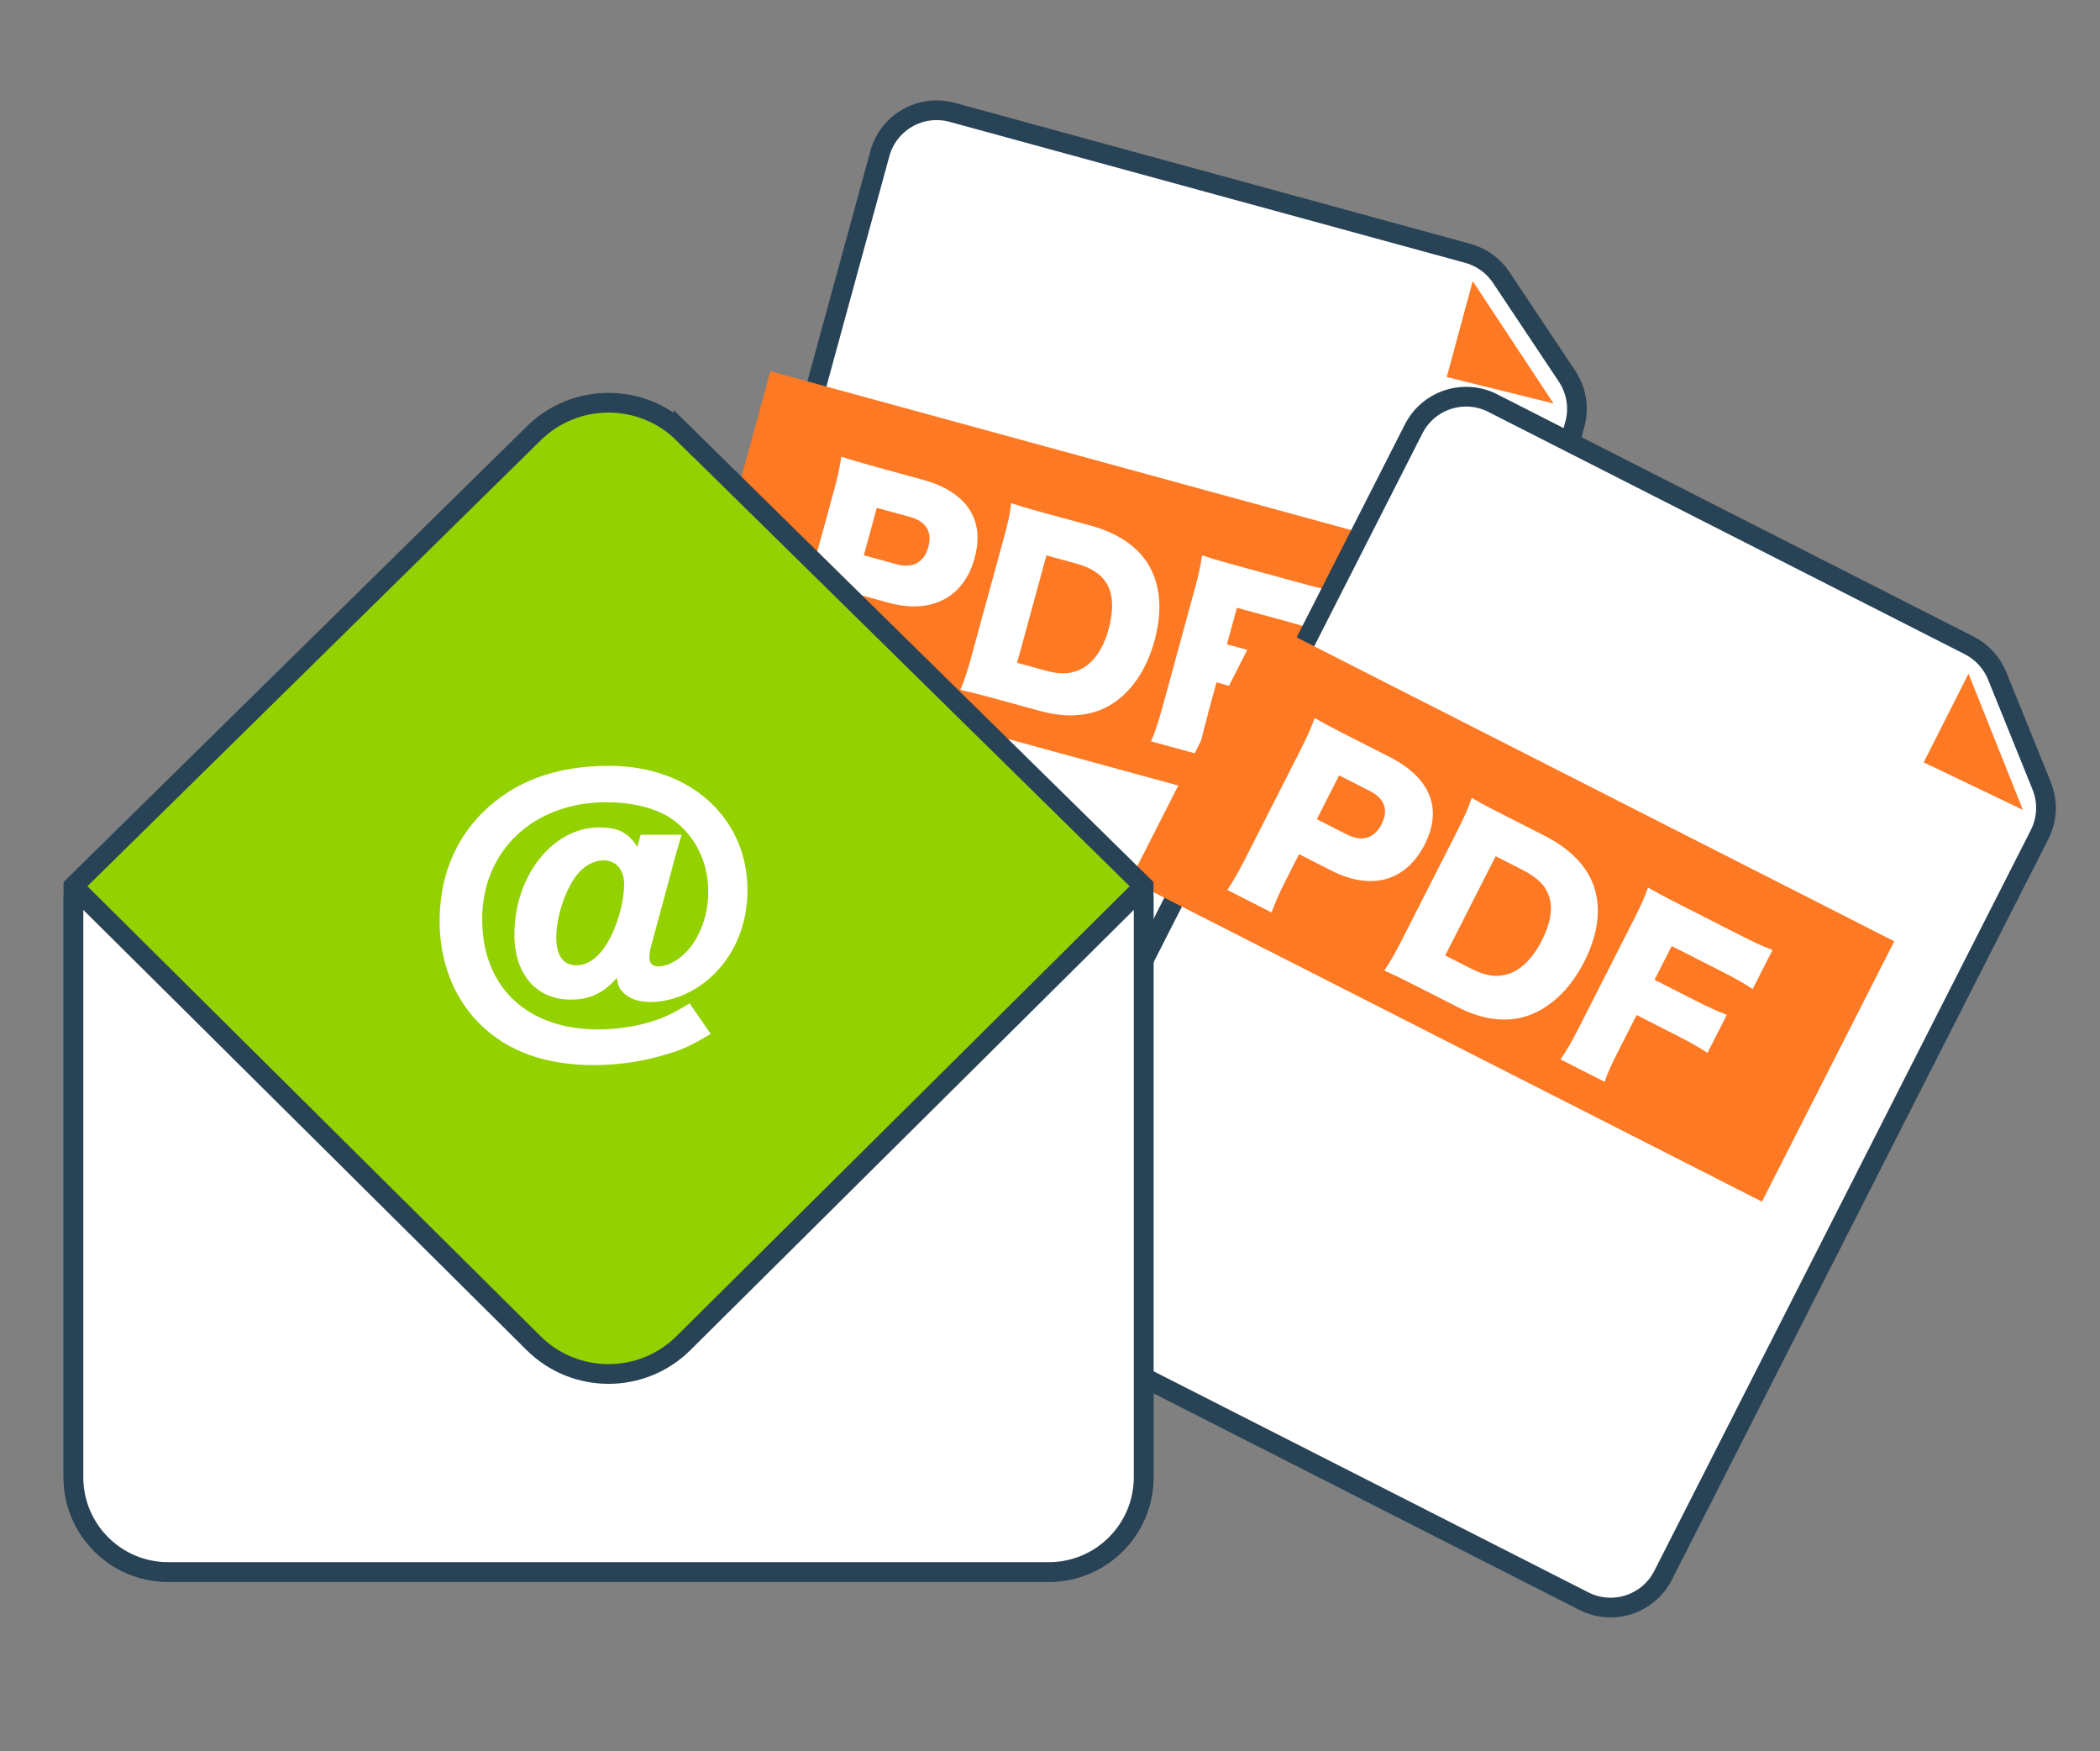 <?xml version="1.0" encoding="UTF-8"?><svg id="_レイヤー_2" xmlns="http://www.w3.org/2000/svg" viewBox="0 0 426.3 355.43"><rect x="0" y="0" width="426.3" height="355.43" fill="#808080" stroke="none"/><defs><style>.cls-1{fill:none;}.cls-2,.cls-3,.cls-4{fill:#fff;}.cls-5{fill:#fd7923;}.cls-6{fill:#94d100;stroke-miterlimit:10;}.cls-6,.cls-3{stroke:#284356;}.cls-6,.cls-3,.cls-4{stroke-width:4px;}.cls-3,.cls-4{stroke-linecap:round;stroke-linejoin:round;}.cls-4{stroke:#294356;}</style></defs><g id="icon2"><g><g><g><path class="cls-3" d="M193.3,22.8l104.65,28.61c2.78,.76,5.2,2.5,6.8,4.9l13.36,20.04c1.92,2.88,2.5,6.45,1.58,9.78l-44.47,162.67c-1.74,6.37-8.32,10.12-14.68,8.38l-122.18-33.4c-6.37-1.74-10.12-8.32-8.38-14.68L178.61,31.18c1.74-6.37,8.32-10.12,14.68-8.38Z"/><polygon class="cls-5" points="293.69 76.52 315.37 81.89 298.96 57.05 293.69 76.52"/><rect class="cls-5" x="146.02" y="93.27" width="143.89" height="59.27" transform="translate(40.13 -53.13) rotate(15.29)"/><g><path class="cls-2" d="M160.46,130.44c.81-1.91,1.46-3.92,2.19-6.59l6.69-24.46c.67-2.44,1.13-4.5,1.44-6.7,2.1,.67,3.71,1.16,6.61,1.95l9.9,2.71c8.95,2.45,12.7,8.09,10.55,15.95s-8.66,11.43-17.43,9.03l-7.14-1.95-1.58,5.79c-.73,2.67-1.2,4.92-1.5,6.92l-9.72-2.66Zm21.64-15.9c3.16,.87,5.5-.39,6.35-3.51s-.47-5.23-3.72-6.12l-6.74-1.84-2.63,9.63,6.74,1.84Z"/><path class="cls-2" d="M203.86,108.88c.84-3.07,1.16-4.59,1.41-6.76,1.78,.58,2.9,.94,6.65,1.96l9.45,2.58c5.56,1.52,9.62,4.28,11.84,8.05,2.41,4.16,2.79,9.36,1.14,15.37s-4.86,10.67-9.24,13.17c-3.84,2.16-8.56,2.52-13.94,1.05l-9.54-2.61c-3.48-.95-4.76-1.25-6.68-1.68,.82-1.92,1.31-3.38,2.17-6.5l6.74-24.64Zm8.67,27.29c2.94,.8,5.23,.6,7.3-.58,2.37-1.39,4.2-4.15,5.22-7.9s.96-6.88-.32-9.13c-1.15-2.01-3.12-3.33-6.38-4.22l-5.92-1.62-5.96,21.79,6.06,1.66Z"/><path class="cls-2" d="M245.16,145.15c-1.16,4.25-1.56,5.89-1.79,7.96l-9.72-2.66c.86-1.9,1.44-3.69,2.52-7.62l6.4-23.42c.82-2.98,1.13-4.5,1.44-6.7,1.83,.6,3.08,.99,6.56,1.94l13.06,3.57c3.98,1.09,5.48,1.45,7.68,1.76l-2.35,8.59c-1.93-.77-3.67-1.34-7.46-2.38l-10.4-2.84-2.03,7.41,8.5,2.32c3.53,.96,5.27,1.34,7.32,1.66l-2.29,8.36c-1.93-.77-3.71-1.35-7.15-2.29l-8.5-2.32-1.82,6.65Z"/></g></g><g><path class="cls-3" d="M303.05,81.82l96.71,49.17c2.57,1.31,4.58,3.5,5.67,6.17l9.03,22.33c1.3,3.21,1.14,6.82-.43,9.9l-76.42,150.32c-2.99,5.89-10.19,8.23-16.08,5.24l-112.91-57.4c-5.89-2.99-8.23-10.19-5.24-16.08l83.59-164.42c2.99-5.89,10.19-8.23,16.08-5.24Z"/><polygon class="cls-5" points="390.51 154.72 410.65 164.36 399.61 136.72 390.51 154.72"/><rect class="cls-5" x="235.03" y="155.21" width="143.89" height="59.27" transform="translate(117.11 -119.05) rotate(26.95)"/><g><path class="cls-2" d="M249.13,180.61c1.18-1.71,2.22-3.55,3.48-6.01l11.49-22.6c1.15-2.26,2.02-4.18,2.77-6.27,1.92,1.08,3.4,1.89,6.08,3.25l9.15,4.65c8.27,4.21,10.81,10.49,7.11,17.76-3.78,7.44-10.79,9.44-18.9,5.32l-6.6-3.36-2.72,5.35c-1.25,2.46-2.17,4.58-2.87,6.48l-8.98-4.57Zm24.41-11.2c2.92,1.49,5.47,.73,6.93-2.15s.6-5.21-2.41-6.74l-6.22-3.16-4.52,8.9,6.22,3.16Z"/><path class="cls-2" d="M296,168.26c1.44-2.84,2.06-4.26,2.75-6.33,1.63,.93,2.65,1.51,6.12,3.27l8.73,4.44c5.14,2.61,8.55,6.14,9.97,10.27,1.52,4.56,.84,9.73-1.99,15.29s-6.92,9.47-11.71,11.03c-4.2,1.33-8.89,.74-13.86-1.79l-8.81-4.48c-3.22-1.64-4.41-2.19-6.2-3,1.19-1.71,1.97-3.05,3.44-5.93l11.58-22.77Zm2.97,28.48c2.72,1.38,5,1.65,7.27,.91,2.6-.88,4.95-3.22,6.71-6.68s2.33-6.54,1.53-9c-.72-2.21-2.38-3.89-5.39-5.42l-5.47-2.78-10.24,20.14,5.6,2.85Z"/><path class="cls-2" d="M329.11,212.12c-2,3.93-2.72,5.45-3.36,7.44l-8.98-4.57c1.23-1.69,2.16-3.32,4.01-6.95l11-21.64c1.4-2.76,2.02-4.18,2.77-6.27,1.67,.95,2.82,1.59,6.04,3.23l12.07,6.14c3.68,1.87,5.08,2.53,7.17,3.28l-4.04,7.94c-1.73-1.14-3.32-2.06-6.83-3.84l-9.61-4.88-3.48,6.85,7.85,3.99c3.26,1.66,4.89,2.38,6.83,3.11l-3.93,7.73c-1.73-1.14-3.36-2.08-6.54-3.69l-7.85-3.99-3.12,6.14Z"/></g></g><g><g><path class="cls-6" d="M138.75,87.99c-8.41-8.34-22.03-8.34-30.44,0L14.9,179.85v119.94c0,10.63,8.6,19.25,19.24,19.25H212.92c10.62,0,19.24-8.62,19.24-19.25v-119.94l-93.41-91.86Z"/><path class="cls-4" d="M138.75,272.58c-8.41,8.36-22.03,8.36-30.44,0L16.48,181.42c-.59-.58-1.57-.17-1.57,.65v117.72c0,10.63,8.6,19.25,19.24,19.25H212.92c10.62,0,19.24-8.62,19.24-19.25v-117.72c0-.82-1-1.23-1.57-.65l-91.84,91.16Z"/></g><path class="cls-2" d="M138.37,169.41c-.42,1.41-1.69,5.69-2.04,7.24l-4.22,15.61c-.21,.77-.28,1.48-.28,2.11,0,1.13,.63,1.76,1.83,1.76,1.34,0,3.02-.7,4.43-1.83,3.44-2.67,5.69-7.87,5.69-13.29,0-6.47-3.02-12.09-8.08-15.25-3.16-1.9-7.59-2.95-12.58-2.95-14.83,0-25.24,9.84-25.24,23.76s9.35,22.35,23.48,22.35c3.66,0,7.52-.56,10.76-1.55,2.74-.84,4.5-1.69,7.87-3.73l4.29,6.19c-3.8,2.25-5.48,3.09-8.79,4.08-4.78,1.48-9.84,2.25-14.9,2.25-9.91,0-17.64-2.81-23.2-8.37-5.27-5.2-8.15-12.65-8.15-20.81,0-8.72,2.95-16.24,8.58-21.93,6.47-6.47,14.97-9.63,25.87-9.63,16.38,0,28.05,10.54,28.05,25.24,0,6.61-2.39,12.65-6.68,16.94-3.66,3.66-8.44,5.76-13.15,5.76-2.74,0-4.99-1.05-6.05-2.74-.35-.56-.42-.91-.63-2.18-2.67,3.09-5.48,4.43-9.42,4.43-6.96,0-11.39-5.2-11.39-13.22,0-11.88,7.8-21.72,17.15-21.72,3.94,0,5.9,.98,7.8,3.94l.7-2.46h8.29Zm-14.48,20.88c1.69-3.3,2.81-7.59,2.81-10.83,0-2.88-1.62-4.85-4.08-4.85-2.67,0-5.13,1.76-6.89,5.06-1.69,3.16-2.81,7.31-2.81,10.54,0,3.73,1.41,5.69,4.08,5.69s5.06-2.04,6.89-5.62Z"/></g></g><rect class="cls-1" width="426.3" height="355.43"/></g></g></svg>